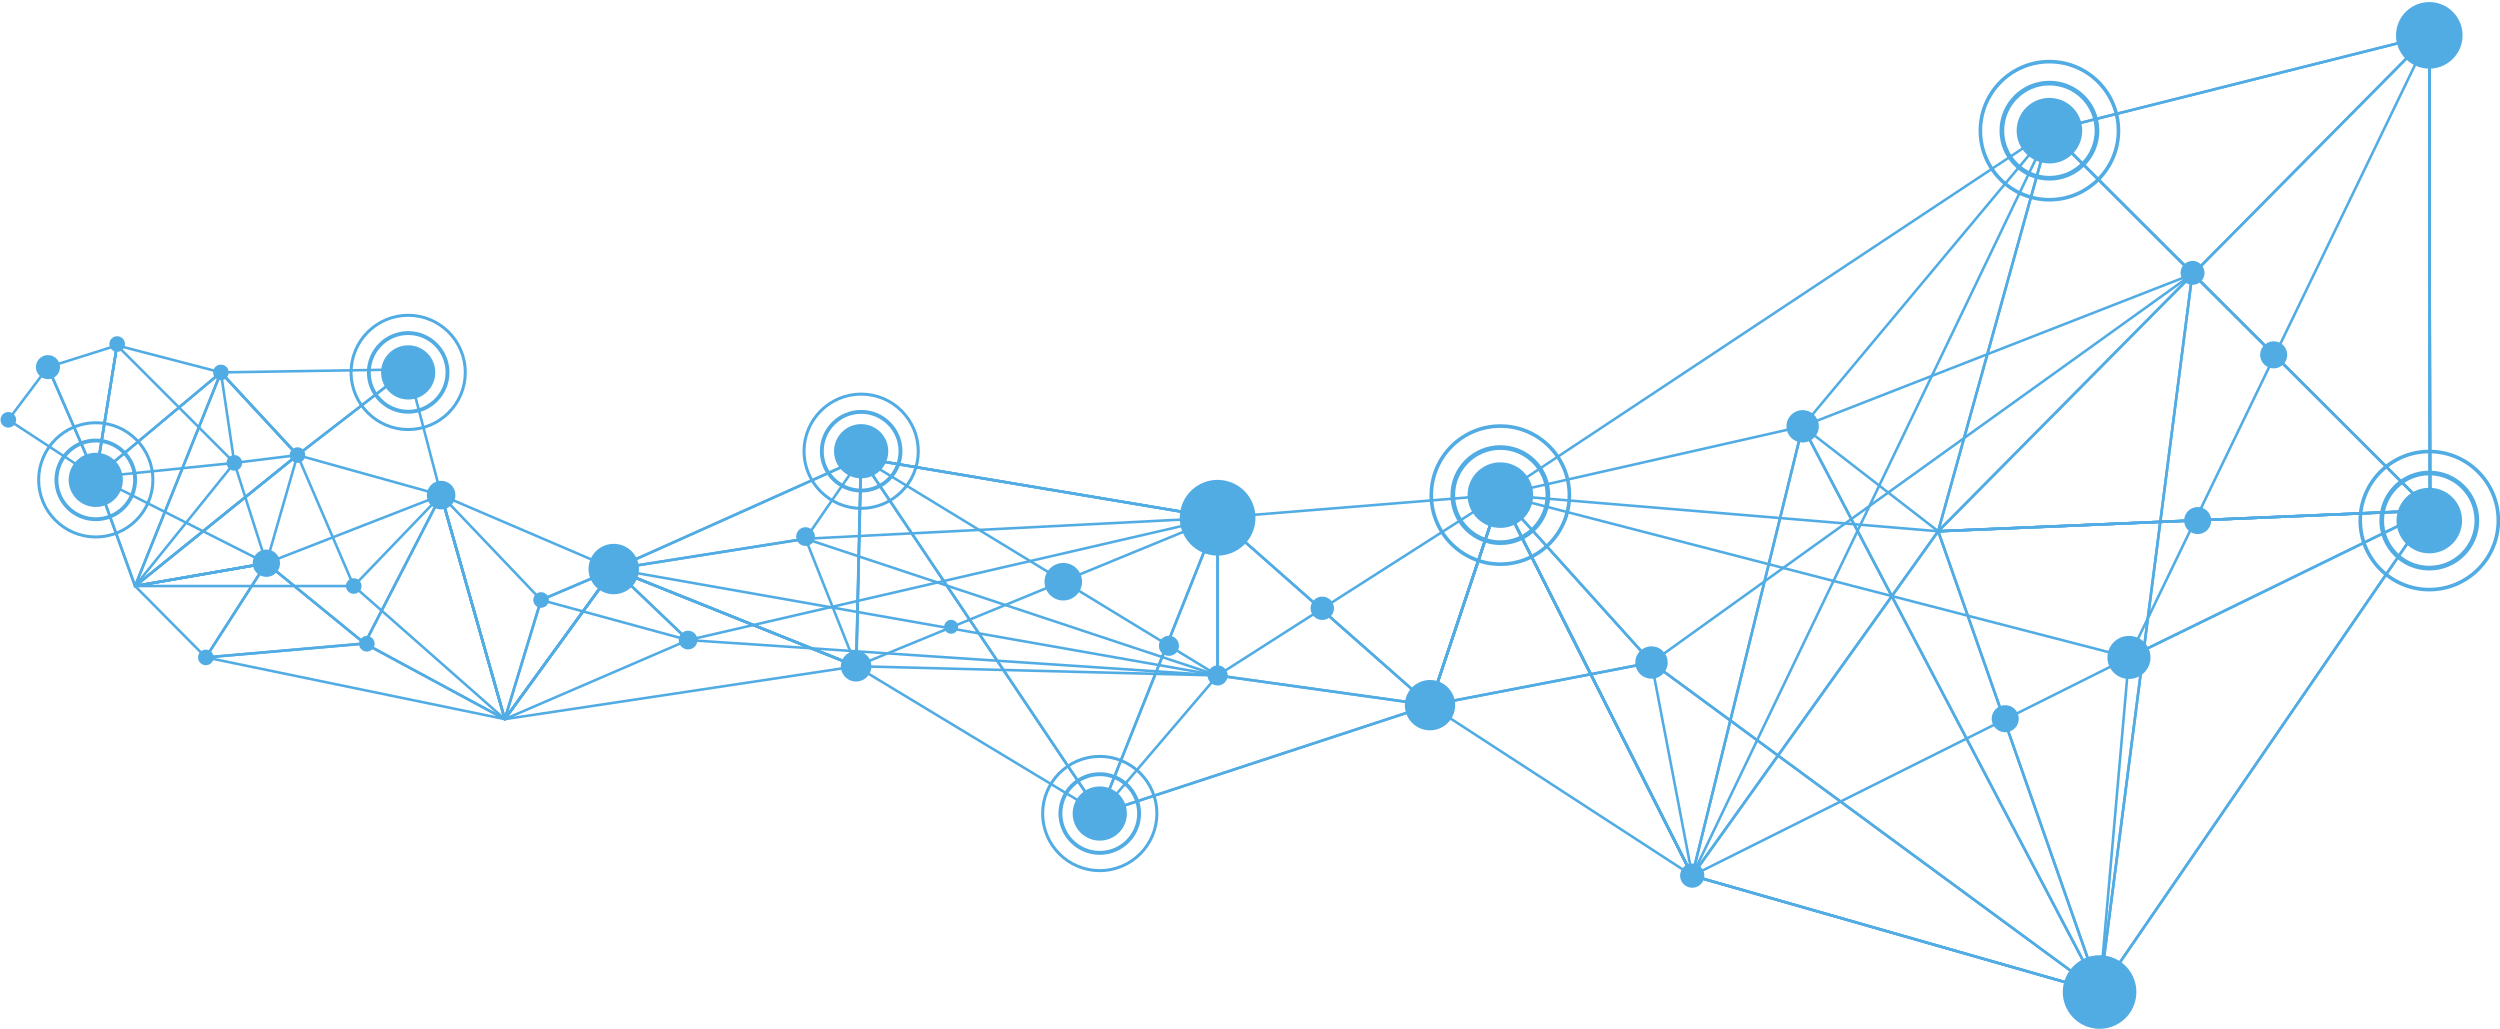 <?xml version="1.0" encoding="UTF-8"?><svg xmlns="http://www.w3.org/2000/svg" xmlns:xlink="http://www.w3.org/1999/xlink" height="398.7" preserveAspectRatio="xMidYMid meet" version="1.0" viewBox="-0.2 -0.8 968.8 398.7" width="968.8" zoomAndPan="magnify"><defs><clipPath id="a"><path d="M 799 369 L 828 369 L 828 397.891 L 799 397.891 Z M 799 369"/></clipPath><clipPath id="b"><path d="M 913 173 L 968.66 173 L 968.66 229 L 913 229 Z M 913 173"/></clipPath></defs><g><g id="change1_1"><path d="M 3.742 161.758 L 35.785 182.734 L 18.262 142.461 Z M 36.914 184.57 C 36.816 184.57 36.723 184.543 36.641 184.488 L 2.75 162.305 C 2.633 162.227 2.555 162.105 2.531 161.969 C 2.508 161.836 2.539 161.695 2.625 161.586 L 17.98 141.172 C 18.086 141.031 18.258 140.953 18.438 140.977 C 18.613 140.996 18.766 141.109 18.84 141.273 L 37.371 183.867 C 37.461 184.07 37.402 184.309 37.234 184.449 C 37.145 184.531 37.027 184.57 36.914 184.57" fill="#52ace4"/></g><g id="change1_2"><path d="M 19.059 141.781 L 36.691 182.305 L 44.52 133.766 Z M 36.914 184.57 C 36.715 184.57 36.535 184.453 36.453 184.27 L 17.922 141.672 C 17.863 141.543 17.867 141.395 17.926 141.266 C 17.984 141.137 18.094 141.039 18.23 140.996 L 44.988 132.57 C 45.156 132.516 45.336 132.555 45.469 132.668 C 45.598 132.781 45.66 132.953 45.633 133.125 L 37.406 184.148 C 37.371 184.367 37.195 184.535 36.977 184.566 L 36.914 184.57" fill="#52ace4"/></g><g id="change1_3"><path d="M 45.477 134.094 L 37.512 183.508 L 89.516 178.188 Z M 36.914 184.57 C 36.777 184.57 36.645 184.512 36.551 184.41 C 36.441 184.301 36.395 184.145 36.418 183.988 L 44.648 132.965 C 44.676 132.781 44.809 132.629 44.988 132.57 C 45.164 132.512 45.359 132.559 45.492 132.691 L 90.969 178.223 C 91.102 178.359 91.148 178.562 91.086 178.742 C 91.02 178.926 90.855 179.055 90.664 179.074 L 36.965 184.566 L 36.914 184.57" fill="#52ace4"/></g><g id="change1_4"><path d="M 45.547 133.668 L 37.621 182.824 L 84.336 143.754 Z M 36.914 184.57 L 36.664 184.504 C 36.484 184.402 36.387 184.195 36.418 183.988 L 44.648 132.965 C 44.668 132.828 44.75 132.703 44.867 132.629 C 44.984 132.551 45.129 132.523 45.266 132.562 L 85.527 143.031 C 85.711 143.078 85.852 143.223 85.891 143.406 C 85.934 143.59 85.867 143.777 85.723 143.898 L 37.234 184.453 C 37.141 184.531 37.027 184.57 36.914 184.57" fill="#52ace4"/></g><g id="change1_5"><path d="M 37.5 184.227 L 52.172 224.898 L 84.199 145.176 Z M 52.145 226.801 L 52.137 226.801 C 51.93 226.801 51.746 226.668 51.676 226.473 L 36.441 184.238 C 36.371 184.039 36.43 183.82 36.594 183.688 L 85.082 143.133 C 85.258 142.984 85.512 142.977 85.699 143.109 C 85.883 143.246 85.953 143.488 85.867 143.703 L 52.609 226.488 C 52.531 226.68 52.348 226.801 52.145 226.801" fill="#52ace4"/></g><g id="change1_6"><path d="M 37.809 185.082 L 52.473 225.738 L 101.441 217.223 Z M 52.145 226.801 C 51.938 226.801 51.746 226.672 51.676 226.473 L 36.441 184.238 C 36.371 184.047 36.43 183.828 36.582 183.695 C 36.734 183.559 36.957 183.531 37.137 183.621 L 103.242 217.008 C 103.434 217.105 103.543 217.316 103.512 217.527 C 103.477 217.742 103.312 217.91 103.102 217.949 L 52.23 226.797 L 52.145 226.801" fill="#52ace4"/></g><g id="change1_7"><path d="M 90.418 179.613 L 53.367 225.582 L 102.363 217.062 Z M 52.145 226.801 C 51.969 226.801 51.805 226.711 51.715 226.555 C 51.609 226.379 51.625 226.152 51.758 225.988 L 90.223 178.262 C 90.34 178.121 90.523 178.051 90.707 178.086 C 90.887 178.117 91.035 178.25 91.09 178.426 L 103.492 217.305 C 103.535 217.441 103.52 217.59 103.441 217.715 C 103.367 217.84 103.242 217.922 103.102 217.949 L 52.23 226.797 L 52.145 226.801" fill="#52ace4"/></g><g id="change1_8"><path d="M 85.574 144.434 L 53.324 224.711 L 114.344 175.5 Z M 52.145 226.801 C 52.039 226.801 51.938 226.77 51.848 226.703 C 51.664 226.57 51.598 226.328 51.68 226.117 L 84.941 143.328 C 85.004 143.172 85.145 143.055 85.312 143.023 C 85.48 142.996 85.652 143.051 85.77 143.176 L 115.441 175.215 C 115.535 175.316 115.582 175.453 115.574 175.59 C 115.562 175.727 115.496 175.855 115.387 175.941 L 52.461 226.691 C 52.367 226.766 52.258 226.801 52.145 226.801" fill="#52ace4"/></g><g id="change1_9"><path d="M 53.562 225.801 L 136.121 225.801 L 114.875 176.355 Z M 136.879 226.801 L 52.145 226.801 C 51.934 226.801 51.746 226.668 51.676 226.469 C 51.602 226.27 51.668 226.047 51.832 225.914 L 114.762 175.164 C 114.883 175.066 115.043 175.031 115.195 175.07 C 115.348 175.105 115.473 175.215 115.535 175.355 L 137.34 226.105 C 137.406 226.262 137.391 226.438 137.297 226.578 C 137.203 226.719 137.047 226.801 136.879 226.801" fill="#52ace4"/></g><g id="change1_10"><path d="M 86.531 143.996 L 115.129 174.879 L 156.48 142.875 Z M 115.074 176.055 C 114.941 176.055 114.805 176 114.707 175.895 L 85.035 143.855 C 84.902 143.711 84.867 143.5 84.945 143.32 C 85.02 143.137 85.199 143.02 85.395 143.016 L 157.969 141.852 C 158.184 141.863 158.375 141.984 158.445 142.188 C 158.52 142.391 158.453 142.617 158.281 142.746 L 115.379 175.949 C 115.289 176.02 115.184 176.055 115.074 176.055" fill="#52ace4"/></g><g id="change1_11"><path d="M 86.137 145.043 L 91.035 178.02 L 114.043 175.176 Z M 90.613 179.078 C 90.367 179.078 90.156 178.898 90.117 178.652 L 84.91 143.59 C 84.875 143.371 84.988 143.16 85.188 143.066 C 85.387 142.969 85.621 143.016 85.77 143.176 L 115.441 175.215 C 115.57 175.352 115.609 175.551 115.543 175.727 C 115.48 175.902 115.32 176.027 115.137 176.051 L 90.676 179.074 L 90.613 179.078" fill="#52ace4"/></g><g id="change1_12"><path d="M 116.168 175.34 L 170.039 190.352 L 157.684 143.211 Z M 170.742 191.566 L 170.609 191.551 L 114.941 176.035 C 114.758 175.984 114.621 175.836 114.586 175.648 C 114.547 175.465 114.617 175.273 114.77 175.156 L 157.668 141.957 C 157.801 141.852 157.977 141.824 158.137 141.879 C 158.297 141.934 158.414 142.062 158.461 142.227 L 171.227 190.941 C 171.273 191.113 171.223 191.301 171.094 191.426 C 171 191.52 170.875 191.566 170.742 191.566" fill="#52ace4"/></g><g id="change1_13"><path d="M 114.156 176.938 L 53.965 225.48 L 102.621 217.016 Z M 52.145 226.801 C 51.953 226.801 51.773 226.691 51.691 226.508 C 51.598 226.301 51.656 226.055 51.832 225.914 L 114.762 175.164 C 114.93 175.027 115.168 175.016 115.352 175.137 C 115.531 175.258 115.613 175.484 115.555 175.691 L 103.496 217.594 C 103.441 217.777 103.289 217.914 103.102 217.949 L 52.23 226.797 L 52.145 226.801" fill="#52ace4"/></g><g id="change1_14"><path d="M 53.176 226.633 L 79.488 253.172 L 101.98 218.145 Z M 79.57 254.465 C 79.438 254.465 79.312 254.41 79.215 254.316 L 51.789 226.656 C 51.66 226.523 51.613 226.328 51.668 226.152 C 51.727 225.973 51.875 225.844 52.059 225.809 L 102.93 216.965 C 103.125 216.93 103.32 217.012 103.434 217.18 C 103.543 217.344 103.543 217.559 103.438 217.727 L 79.992 254.234 C 79.91 254.363 79.773 254.445 79.625 254.461 L 79.57 254.465" fill="#52ace4"/></g><g id="change1_15"><path d="M 103.133 218.195 L 80.543 253.379 L 139.867 248.18 Z M 79.57 254.465 C 79.398 254.465 79.234 254.375 79.145 254.223 C 79.043 254.059 79.047 253.855 79.152 253.695 L 102.594 217.184 C 102.672 217.066 102.797 216.984 102.938 216.961 C 103.078 216.938 103.223 216.977 103.332 217.066 L 141.453 248.184 C 141.609 248.312 141.676 248.523 141.613 248.719 C 141.555 248.91 141.383 249.051 141.18 249.07 L 79.613 254.465 L 79.57 254.465" fill="#52ace4"/></g><g id="change1_16"><path d="M 103.996 217.609 L 140.973 247.793 L 169.695 192.012 Z M 141.137 249.07 C 141.023 249.07 140.91 249.031 140.82 248.957 L 102.699 217.844 C 102.562 217.73 102.492 217.555 102.52 217.379 C 102.551 217.203 102.668 217.055 102.836 216.988 L 170.562 190.602 C 170.758 190.527 170.977 190.578 171.117 190.734 C 171.254 190.887 171.285 191.113 171.188 191.297 L 141.582 248.801 C 141.512 248.934 141.387 249.031 141.238 249.059 L 141.137 249.07" fill="#52ace4"/></g><g id="change1_17"><path d="M 141.805 248.363 L 194.609 276.879 L 170.609 192.422 Z M 195.414 278.383 L 195.176 278.32 L 140.898 249.012 C 140.66 248.883 140.566 248.586 140.691 248.344 L 170.301 190.84 C 170.395 190.656 170.59 190.551 170.793 190.57 C 170.996 190.59 171.168 190.734 171.227 190.93 L 195.895 277.742 C 195.949 277.938 195.883 278.145 195.727 278.27 C 195.637 278.344 195.523 278.383 195.414 278.383" fill="#52ace4"/></g><g id="change1_18"><path d="M 137.602 226.273 L 194.469 276.383 L 170.5 192.043 Z M 195.414 278.383 C 195.297 278.383 195.176 278.34 195.082 278.258 L 136.551 226.676 C 136.445 226.59 136.387 226.461 136.379 226.324 C 136.375 226.188 136.426 226.055 136.52 225.957 L 170.383 190.723 C 170.508 190.594 170.691 190.539 170.863 190.582 C 171.039 190.625 171.176 190.758 171.227 190.93 L 195.895 277.742 C 195.953 277.957 195.867 278.184 195.68 278.305 C 195.598 278.355 195.508 278.383 195.414 278.383" fill="#52ace4"/></g><g id="change1_19"><path d="M 171.777 192.879 L 195.43 276.109 L 208.906 231.836 Z M 195.414 278.383 L 195.41 278.383 C 195.188 278.379 194.992 278.23 194.934 278.016 L 170.262 191.203 C 170.199 190.984 170.297 190.746 170.496 190.633 C 170.695 190.52 170.945 190.559 171.105 190.723 L 209.832 231.359 C 209.953 231.488 210 231.676 209.945 231.848 L 195.891 278.027 C 195.828 278.238 195.633 278.383 195.414 278.383" fill="#52ace4"/></g><g id="change1_20"><path d="M 83.016 254.164 L 192.18 276.703 L 141.031 249.082 Z M 195.414 278.383 L 195.312 278.371 L 79.469 254.453 C 79.227 254.402 79.059 254.184 79.074 253.938 C 79.086 253.688 79.281 253.488 79.527 253.469 L 141.094 248.074 C 141.191 248.062 141.289 248.086 141.375 248.133 L 195.652 277.441 C 195.871 277.559 195.969 277.82 195.883 278.051 C 195.812 278.254 195.621 278.383 195.414 278.383" fill="#52ace4"/></g><g id="change1_21"><path d="M 171.512 191.941 L 195.613 276.754 L 236.867 219.93 Z M 195.414 278.383 L 195.324 278.371 C 195.137 278.34 194.984 278.199 194.934 278.016 L 170.262 191.203 C 170.211 191.02 170.27 190.82 170.414 190.691 C 170.559 190.566 170.766 190.531 170.941 190.609 L 237.836 219.258 C 237.977 219.32 238.078 219.438 238.121 219.586 C 238.16 219.73 238.133 219.891 238.043 220.012 L 195.816 278.176 C 195.723 278.305 195.57 278.383 195.414 278.383" fill="#52ace4"/></g><g id="change1_22"><path d="M 237.707 220.477 L 196.891 276.699 L 265.551 247.086 Z M 195.414 278.383 C 195.266 278.383 195.121 278.316 195.023 278.191 C 194.883 278.016 194.879 277.77 195.008 277.586 L 237.234 219.426 C 237.32 219.309 237.449 219.234 237.594 219.219 C 237.738 219.207 237.879 219.258 237.984 219.355 L 266.785 246.887 C 266.906 247 266.961 247.172 266.934 247.336 C 266.902 247.5 266.793 247.641 266.637 247.703 L 195.613 278.34 L 195.414 278.383" fill="#52ace4"/></g><g id="change1_23"><path d="M 210.988 231.598 L 264.668 246.246 L 237.531 220.309 Z M 266.441 247.746 L 266.309 247.73 L 209.336 232.184 C 209.133 232.129 208.984 231.949 208.969 231.738 C 208.957 231.523 209.078 231.324 209.273 231.242 L 237.441 219.258 C 237.625 219.18 237.84 219.219 237.984 219.355 L 266.785 246.887 C 266.949 247.043 266.988 247.293 266.875 247.492 C 266.785 247.652 266.617 247.746 266.441 247.746" fill="#52ace4"/></g><g id="change1_24"><path d="M 209.879 232.07 L 196.762 275.176 L 236.176 220.887 Z M 195.414 278.383 L 195.191 278.328 C 194.973 278.219 194.863 277.969 194.938 277.734 L 208.988 231.559 C 209.031 231.414 209.137 231.301 209.273 231.242 L 237.441 219.258 C 237.648 219.172 237.891 219.23 238.031 219.406 C 238.172 219.582 238.176 219.828 238.043 220.012 L 195.816 278.176 C 195.723 278.309 195.57 278.383 195.414 278.383" fill="#52ace4"/></g><g id="change1_25"><path d="M 237.812 220.328 L 196.52 277.211 L 329.676 257.168 Z M 195.414 278.383 C 195.242 278.383 195.078 278.289 194.988 278.141 C 194.883 277.969 194.891 277.75 195.008 277.586 L 237.234 219.426 C 237.367 219.238 237.613 219.168 237.824 219.254 L 331.758 256.926 C 331.965 257.008 332.094 257.223 332.066 257.445 C 332.039 257.672 331.867 257.848 331.645 257.883 L 195.488 278.375 L 195.414 278.383" fill="#52ace4"/></g><g id="change1_26"><path d="M 331.672 256.891 L 464.965 260.277 L 242.293 221.047 Z M 471.652 261.449 L 471.637 261.449 L 331.559 257.887 L 331.387 257.852 L 237.453 220.184 C 237.215 220.086 237.09 219.828 237.156 219.582 C 237.227 219.336 237.473 219.18 237.727 219.227 L 471.738 260.457 C 471.996 260.504 472.176 260.738 472.148 261 C 472.121 261.254 471.906 261.449 471.652 261.449" fill="#52ace4"/></g><g id="change1_27"><path d="M 238.918 219.691 L 331.086 256.656 L 332.867 177.637 Z M 331.57 257.887 L 331.387 257.852 L 237.453 220.184 C 237.266 220.109 237.145 219.93 237.141 219.727 C 237.137 219.527 237.25 219.344 237.434 219.262 L 333.18 176.398 C 333.336 176.328 333.52 176.344 333.66 176.438 C 333.805 176.535 333.891 176.695 333.887 176.867 L 332.07 257.398 C 332.066 257.562 331.984 257.715 331.848 257.805 C 331.762 257.859 331.668 257.887 331.57 257.887" fill="#52ace4"/></g><g id="change1_28"><path d="M 331.965 178.039 L 241.277 218.637 L 311.68 207.512 Z M 237.637 220.219 C 237.422 220.219 237.223 220.074 237.16 219.859 C 237.09 219.621 237.207 219.363 237.434 219.262 L 333.18 176.398 C 333.387 176.309 333.625 176.363 333.77 176.535 C 333.914 176.707 333.926 176.953 333.797 177.141 L 312.383 208.254 C 312.305 208.367 312.184 208.441 312.047 208.465 L 237.719 220.211 L 237.637 220.219" fill="#52ace4"/></g><g id="change1_29"><path d="M 239.508 219.93 L 330.676 256.492 L 311.652 208.527 Z M 331.57 257.887 L 331.387 257.852 L 237.453 220.184 C 237.242 220.098 237.117 219.887 237.141 219.66 C 237.168 219.438 237.34 219.262 237.562 219.227 L 311.891 207.477 C 312.121 207.438 312.348 207.57 312.434 207.785 L 332.035 257.203 C 332.109 257.391 332.066 257.602 331.926 257.742 C 331.828 257.84 331.699 257.887 331.57 257.887" fill="#52ace4"/></g><g id="change1_30"><path d="M 332.168 257.18 L 424.309 312.863 L 333.98 178.27 Z M 425.98 314.957 L 425.723 314.887 L 331.402 257.887 C 331.25 257.793 331.16 257.625 331.164 257.445 L 333.02 176.668 C 333.023 176.449 333.168 176.262 333.379 176.199 C 333.586 176.137 333.812 176.219 333.934 176.402 L 426.395 314.18 C 426.523 314.371 426.504 314.633 426.34 314.801 C 426.242 314.902 426.113 314.957 425.98 314.957" fill="#52ace4"/></g><g id="change1_31"><path d="M 334.578 177.363 L 425.867 313.391 L 470.957 200.227 Z M 425.98 314.957 C 425.812 314.957 425.656 314.875 425.562 314.734 L 333.102 176.957 C 332.992 176.793 332.988 176.574 333.098 176.406 C 333.207 176.238 333.402 176.156 333.602 176.188 L 471.734 199.344 C 471.883 199.367 472.012 199.461 472.086 199.59 C 472.16 199.723 472.172 199.883 472.113 200.02 L 426.445 314.641 C 426.375 314.816 426.219 314.934 426.031 314.953 L 425.98 314.957" fill="#52ace4"/></g><g id="change1_32"><path d="M 334.004 177.27 L 332.09 256.637 L 469.84 200.039 Z M 331.57 257.887 C 331.473 257.887 331.371 257.859 331.285 257.801 C 331.148 257.703 331.066 257.547 331.07 257.375 L 333.02 176.668 C 333.02 176.523 333.09 176.387 333.199 176.293 C 333.312 176.199 333.457 176.16 333.602 176.188 L 471.734 199.344 C 471.953 199.379 472.121 199.559 472.148 199.781 C 472.172 200.004 472.047 200.215 471.84 200.301 L 331.762 257.852 L 331.57 257.887" fill="#52ace4"/></g><g id="change1_33"><path d="M 335.988 177.602 L 471.152 260.059 L 471.152 200.262 Z M 471.652 261.449 C 471.559 261.449 471.469 261.426 471.391 261.375 L 333.258 177.105 C 333.055 176.98 332.965 176.73 333.051 176.504 C 333.133 176.281 333.363 176.148 333.602 176.188 L 471.734 199.344 C 471.973 199.383 472.152 199.594 472.152 199.836 L 472.152 260.949 C 472.152 261.129 472.055 261.297 471.895 261.387 L 471.652 261.449" fill="#52ace4"/></g><g id="change1_34"><path d="M 269.848 246.973 L 471.152 260.414 L 471.152 200.465 Z M 471.652 261.449 L 471.617 261.449 L 266.406 247.746 C 266.16 247.73 265.961 247.531 265.941 247.285 C 265.922 247.039 266.086 246.816 266.328 246.758 L 471.539 199.348 C 471.688 199.316 471.844 199.352 471.961 199.445 C 472.082 199.539 472.152 199.684 472.152 199.836 L 472.152 260.949 C 472.152 261.086 472.094 261.219 471.992 261.312 C 471.898 261.402 471.777 261.449 471.652 261.449" fill="#52ace4"/></g><g id="change1_35"><path d="M 314.652 208.336 L 471.152 260.258 L 471.152 200.363 Z M 471.652 261.449 L 471.492 261.426 L 311.812 208.445 C 311.582 208.367 311.441 208.141 311.473 207.902 C 311.508 207.664 311.703 207.484 311.945 207.473 L 471.625 199.336 C 471.762 199.328 471.895 199.379 471.996 199.473 C 472.094 199.566 472.152 199.699 472.152 199.836 L 472.152 260.949 C 472.152 261.109 472.074 261.262 471.941 261.355 C 471.855 261.418 471.754 261.449 471.652 261.449" fill="#52ace4"/></g><g id="change1_36"><path d="M 471.852 200.68 L 426.84 313.648 L 552.965 272.262 Z M 425.98 314.957 C 425.844 314.957 425.711 314.902 425.613 314.801 C 425.48 314.656 425.441 314.453 425.516 314.273 L 471.188 199.652 C 471.246 199.5 471.375 199.387 471.535 199.352 C 471.691 199.309 471.859 199.352 471.98 199.461 L 554.277 272.09 C 554.414 272.211 554.473 272.391 554.438 272.566 C 554.402 272.742 554.273 272.887 554.105 272.941 L 426.137 314.934 L 425.98 314.957" fill="#52ace4"/></g><g id="change1_37"><path d="M 471.852 261.48 L 427.516 313.426 L 551.746 272.664 Z M 425.98 314.957 C 425.816 314.957 425.66 314.879 425.562 314.734 C 425.438 314.551 425.453 314.305 425.598 314.133 L 471.27 260.625 C 471.383 260.496 471.551 260.43 471.719 260.453 L 554.02 271.973 C 554.246 272.004 554.426 272.191 554.445 272.422 C 554.469 272.652 554.324 272.867 554.105 272.941 L 426.137 314.934 L 425.98 314.957" fill="#52ace4"/></g><g id="change1_38"><path d="M 472.863 200.238 L 553.715 271.594 L 580.496 191.496 Z M 553.949 272.965 C 553.828 272.965 553.711 272.922 553.617 272.84 L 471.32 200.211 C 471.168 200.078 471.113 199.867 471.176 199.68 C 471.238 199.488 471.41 199.355 471.609 199.34 L 581.172 190.441 C 581.34 190.426 581.504 190.496 581.605 190.629 C 581.711 190.762 581.738 190.938 581.688 191.098 L 554.422 272.625 C 554.367 272.781 554.238 272.906 554.078 272.949 L 553.949 272.965" fill="#52ace4"/></g><g id="change1_39"><path d="M 581.414 191.91 L 554.695 271.812 L 638.82 255.613 Z M 553.949 272.965 C 553.805 272.965 553.668 272.906 553.57 272.797 C 553.453 272.66 553.418 272.477 553.473 272.309 L 580.738 190.781 C 580.793 190.613 580.938 190.484 581.109 190.449 C 581.285 190.414 581.465 190.473 581.582 190.605 L 640.156 255.605 C 640.277 255.738 640.316 255.926 640.262 256.098 C 640.203 256.27 640.059 256.395 639.879 256.43 L 554.043 272.957 L 553.949 272.965" fill="#52ace4"/></g><g id="change1_40"><path d="M 581.414 191.91 L 554.695 271.812 L 638.82 255.613 Z M 553.949 272.965 C 553.805 272.965 553.668 272.906 553.57 272.797 C 553.453 272.66 553.418 272.477 553.473 272.309 L 580.738 190.781 C 580.793 190.613 580.938 190.484 581.109 190.449 C 581.285 190.414 581.465 190.473 581.582 190.605 L 640.156 255.605 C 640.277 255.738 640.316 255.926 640.262 256.098 C 640.203 256.27 640.059 256.395 639.879 256.43 L 554.043 272.957 L 553.949 272.965" fill="#52ace4"/></g><g id="change1_41"><path d="M 473.062 260.641 L 553.605 271.914 L 580.289 192.121 Z M 553.949 272.965 L 553.879 272.961 L 471.582 261.445 C 471.375 261.414 471.207 261.262 471.16 261.055 C 471.117 260.852 471.203 260.641 471.383 260.527 L 580.941 190.516 C 581.121 190.402 581.352 190.414 581.52 190.547 C 581.688 190.676 581.754 190.895 581.688 191.098 L 554.422 272.625 C 554.355 272.832 554.16 272.965 553.949 272.965" fill="#52ace4"/></g><g id="change1_42"><path d="M 554.547 272.258 L 654.289 337.098 L 581.305 192.234 Z M 655.57 339.023 C 655.477 339.023 655.379 338.996 655.297 338.945 L 553.676 272.887 C 553.484 272.762 553.402 272.523 553.473 272.309 L 580.738 190.781 C 580.801 190.59 580.977 190.453 581.176 190.441 C 581.371 190.422 581.566 190.531 581.66 190.715 L 656.016 338.301 C 656.117 338.504 656.07 338.746 655.902 338.898 C 655.809 338.98 655.688 339.023 655.57 339.023" fill="#52ace4"/></g><g id="change1_43"><path d="M 582.059 191.512 L 655.645 337.562 L 749.969 205.492 Z M 655.57 339.023 L 655.531 339.023 C 655.355 339.012 655.203 338.906 655.121 338.75 L 580.766 191.164 C 580.684 191.004 580.695 190.809 580.797 190.66 C 580.898 190.512 581.07 190.422 581.254 190.441 L 750.93 204.57 C 751.109 204.586 751.266 204.695 751.34 204.855 C 751.418 205.02 751.398 205.211 751.293 205.359 L 655.977 338.816 C 655.883 338.949 655.73 339.023 655.57 339.023" fill="#52ace4"/></g><g id="change1_44"><path d="M 582.156 191.699 L 655.793 337.855 L 823.398 254.113 Z M 655.57 339.023 C 655.387 339.023 655.211 338.926 655.121 338.75 L 580.766 191.164 C 580.676 190.988 580.699 190.777 580.824 190.625 C 580.945 190.473 581.148 190.406 581.336 190.453 L 824.941 253.48 C 825.145 253.531 825.293 253.703 825.316 253.91 C 825.336 254.117 825.227 254.32 825.039 254.41 L 655.793 338.973 L 655.57 339.023" fill="#52ace4"/></g><g id="change1_45"><path d="M 581.859 191.109 L 655.559 337.391 L 792.758 51.262 Z M 655.57 339.023 C 655.383 339.023 655.207 338.918 655.121 338.75 L 580.766 191.164 C 580.652 190.938 580.727 190.66 580.938 190.523 L 793.719 49.426 C 793.902 49.301 794.152 49.316 794.32 49.465 C 794.492 49.613 794.539 49.855 794.445 50.059 L 656.02 338.742 C 655.938 338.914 655.766 339.023 655.574 339.023 L 655.57 339.023" fill="#52ace4"/></g><g id="change1_46"><path d="M 581.945 191.285 L 655.406 337.094 L 697.68 165.066 Z M 655.57 339.023 C 655.383 339.023 655.207 338.922 655.121 338.75 L 580.766 191.164 C 580.695 191.027 580.695 190.863 580.762 190.727 C 580.824 190.586 580.953 190.484 581.102 190.449 L 698.246 163.91 C 698.418 163.871 698.594 163.926 698.715 164.051 C 698.836 164.172 698.887 164.352 698.844 164.52 L 656.055 338.645 C 656.004 338.848 655.836 338.996 655.625 339.023 L 655.57 339.023" fill="#52ace4"/></g><g id="change1_47"><path d="M 656.387 338.238 L 812.641 382.883 L 750.734 206.141 Z M 813.43 384.129 L 813.293 384.109 L 655.434 339.008 C 655.277 338.961 655.152 338.844 655.098 338.691 C 655.043 338.535 655.066 338.367 655.16 338.234 L 750.48 204.777 C 750.59 204.625 750.773 204.547 750.957 204.57 C 751.145 204.598 751.297 204.727 751.359 204.902 L 813.902 383.461 C 813.965 383.637 813.922 383.836 813.793 383.969 C 813.699 384.07 813.566 384.129 813.43 384.129" fill="#52ace4"/></g><g id="change1_48"><path d="M 656.004 338.129 L 810.895 382.383 L 640.516 257.098 Z M 813.43 384.129 L 813.293 384.109 L 655.434 339.008 C 655.25 338.953 655.113 338.805 655.078 338.617 L 639.293 256.031 C 639.258 255.832 639.344 255.625 639.52 255.516 C 639.691 255.406 639.914 255.414 640.082 255.535 L 813.727 383.223 C 813.922 383.367 813.984 383.629 813.879 383.848 C 813.793 384.023 813.617 384.129 813.43 384.129" fill="#52ace4"/></g><g id="change1_49"><path d="M 656.172 338.176 L 812.445 382.824 L 698.531 165.801 Z M 813.43 384.129 L 813.293 384.109 L 655.434 339.008 C 655.172 338.934 655.02 338.668 655.086 338.406 L 697.871 164.281 C 697.922 164.078 698.094 163.926 698.297 163.902 C 698.504 163.871 698.703 163.98 698.801 164.164 L 813.871 383.395 C 813.965 383.57 813.945 383.785 813.816 383.941 C 813.723 384.062 813.578 384.129 813.43 384.129" fill="#52ace4"/></g><g id="change1_50"><path d="M 699.062 164.66 L 813.137 381.992 L 848.746 106.238 Z M 813.43 384.129 C 813.246 384.129 813.074 384.027 812.988 383.859 L 697.914 164.633 C 697.852 164.504 697.84 164.355 697.891 164.223 C 697.941 164.09 698.043 163.984 698.176 163.934 L 849.172 105 C 849.336 104.938 849.52 104.965 849.66 105.074 C 849.801 105.184 849.871 105.355 849.848 105.531 L 813.926 383.691 C 813.898 383.906 813.734 384.082 813.52 384.117 L 813.43 384.129" fill="#52ace4"/></g><g id="change1_51"><path d="M 640.637 255.945 L 813.043 382.723 L 848.707 106.547 Z M 813.43 384.129 C 813.324 384.129 813.223 384.094 813.133 384.031 L 639.488 256.344 C 639.359 256.246 639.285 256.098 639.285 255.938 C 639.285 255.777 639.363 255.625 639.492 255.531 L 849.059 105.062 C 849.223 104.945 849.438 104.934 849.609 105.039 C 849.777 105.141 849.871 105.336 849.848 105.531 L 813.926 383.691 C 813.902 383.867 813.789 384.016 813.629 384.086 L 813.43 384.129" fill="#52ace4"/></g><g id="change1_52"><path d="M 751.582 205.539 L 813.574 382.531 L 940.512 197.543 Z M 813.43 384.129 L 813.363 384.121 C 813.176 384.098 813.02 383.969 812.957 383.793 L 750.414 205.234 C 750.363 205.082 750.387 204.918 750.473 204.785 C 750.562 204.656 750.707 204.574 750.867 204.566 L 941.469 196.5 C 941.668 196.488 941.836 196.594 941.926 196.758 C 942.02 196.922 942.008 197.129 941.902 197.281 L 813.844 383.91 C 813.75 384.047 813.594 384.129 813.43 384.129" fill="#52ace4"/></g><g id="change1_53"><path d="M 825.289 254.289 L 814.094 381.773 L 940.004 198.281 Z M 813.43 384.129 L 813.262 384.098 C 813.047 384.02 812.91 383.809 812.934 383.582 L 824.32 253.922 C 824.336 253.746 824.441 253.594 824.598 253.516 L 941.27 196.551 C 941.473 196.449 941.719 196.504 941.867 196.672 C 942.016 196.844 942.027 197.094 941.902 197.281 L 813.844 383.91 C 813.746 384.051 813.59 384.129 813.43 384.129" fill="#52ace4"/></g><g id="change1_54"><path d="M 794.246 50.801 L 751.555 204.539 L 940.328 196.551 Z M 750.887 205.566 C 750.734 205.566 750.59 205.496 750.496 205.379 C 750.395 205.254 750.363 205.09 750.406 204.934 L 793.512 49.707 C 793.559 49.535 793.695 49.402 793.863 49.359 C 794.035 49.312 794.223 49.363 794.348 49.488 L 941.844 196.645 C 941.98 196.785 942.027 196.996 941.953 197.18 C 941.883 197.367 941.707 197.492 941.512 197.5 L 750.91 205.566 L 750.887 205.566" fill="#52ace4"/></g><g id="change1_55"><path d="M 699.074 164.32 L 750.605 204.215 L 792.891 51.941 Z M 750.887 205.566 C 750.777 205.566 750.672 205.531 750.582 205.465 L 698.055 164.793 C 697.945 164.711 697.875 164.59 697.863 164.453 C 697.848 164.316 697.887 164.184 697.977 164.078 L 793.609 49.52 C 793.762 49.34 794.016 49.289 794.227 49.398 C 794.434 49.508 794.539 49.746 794.477 49.977 L 751.367 205.199 C 751.324 205.363 751.203 205.488 751.047 205.543 L 750.887 205.566" fill="#52ace4"/></g><g id="change1_56"><path d="M 794.973 50.109 L 940.988 195.793 L 940.699 13.543 Z M 941.488 197.5 C 941.359 197.5 941.23 197.449 941.137 197.355 L 793.641 50.195 C 793.512 50.066 793.465 49.883 793.512 49.711 C 793.559 49.535 793.695 49.402 793.871 49.355 L 941.074 12.418 C 941.227 12.383 941.383 12.414 941.504 12.508 C 941.629 12.602 941.699 12.746 941.699 12.902 L 941.988 197 C 941.988 197.199 941.867 197.383 941.68 197.461 L 941.488 197.5" fill="#52ace4"/></g><g id="change1_57"><path d="M 794.973 50.109 L 940.988 195.793 L 940.699 13.543 Z M 941.488 197.5 C 941.359 197.5 941.23 197.449 941.137 197.355 L 793.641 50.195 C 793.512 50.066 793.465 49.883 793.512 49.711 C 793.559 49.535 793.695 49.402 793.871 49.355 L 941.074 12.418 C 941.227 12.383 941.383 12.414 941.504 12.508 C 941.629 12.602 941.699 12.746 941.699 12.902 L 941.988 197 C 941.988 197.199 941.867 197.383 941.68 197.461 L 941.488 197.5" fill="#52ace4"/></g><g id="change1_58"><path d="M 940.699 15.082 L 825.895 252.883 L 940.988 196.688 Z M 824.816 254.465 C 824.688 254.465 824.562 254.414 824.465 254.32 C 824.312 254.168 824.273 253.938 824.367 253.746 L 940.746 12.688 C 940.848 12.477 941.082 12.359 941.309 12.414 C 941.535 12.469 941.699 12.668 941.699 12.902 L 941.988 197 C 941.988 197.191 941.879 197.363 941.707 197.449 L 825.035 254.414 L 824.816 254.465" fill="#52ace4"/></g><g id="change1_59"><path d="M 940.699 14.117 L 752.141 204.516 L 940.988 196.52 Z M 750.887 205.566 C 750.691 205.566 750.512 205.449 750.43 205.27 C 750.348 205.082 750.387 204.863 750.531 204.715 L 940.844 12.551 C 940.984 12.406 941.199 12.363 941.387 12.441 C 941.574 12.516 941.699 12.699 941.699 12.902 L 941.988 197 C 941.988 197.266 941.777 197.488 941.512 197.5 L 750.91 205.566 L 750.887 205.566" fill="#52ace4"/></g><g id="change1_60"><path d="M 940.699 14.117 L 752.141 204.516 L 940.988 196.52 Z M 750.887 205.566 C 750.691 205.566 750.512 205.449 750.43 205.27 C 750.348 205.082 750.387 204.863 750.531 204.715 L 940.844 12.551 C 940.984 12.406 941.199 12.363 941.387 12.441 C 941.574 12.516 941.699 12.699 941.699 12.902 L 941.988 197 C 941.988 197.266 941.777 197.488 941.512 197.5 L 750.91 205.566 L 750.887 205.566" fill="#52ace4"/></g><g id="change1_61"><path d="M 176.254 191.738 C 175.883 194.781 173.113 196.949 170.07 196.578 C 167.031 196.207 164.863 193.438 165.234 190.395 C 165.605 187.355 168.375 185.188 171.414 185.559 C 174.461 185.93 176.625 188.699 176.254 191.738" fill="#52ace4"/></g><g id="change1_62"><path d="M 212.469 232.066 C 212.266 233.727 210.762 234.906 209.102 234.703 C 207.445 234.5 206.266 232.992 206.469 231.336 C 206.672 229.68 208.18 228.5 209.836 228.703 C 211.492 228.902 212.672 230.41 212.469 232.066" fill="#52ace4"/></g><g id="change1_63"><path d="M 247.34 220.902 C 246.684 226.258 241.812 230.07 236.453 229.418 C 231.098 228.766 227.285 223.891 227.938 218.535 C 228.594 213.18 233.465 209.363 238.82 210.02 C 244.18 210.672 247.992 215.547 247.34 220.902" fill="#52ace4"/></g><g id="change1_64"><path d="M 315.578 207.574 C 315.336 209.566 313.523 210.984 311.527 210.742 C 309.535 210.5 308.117 208.688 308.359 206.695 C 308.605 204.703 310.418 203.285 312.41 203.527 C 314.402 203.77 315.82 205.582 315.578 207.574" fill="#52ace4"/></g><g id="change1_65"><path d="M 270.047 247.688 C 269.805 249.68 267.992 251.098 266 250.855 C 264.008 250.609 262.59 248.801 262.832 246.805 C 263.074 244.812 264.887 243.395 266.879 243.637 C 268.871 243.883 270.289 245.695 270.047 247.688" fill="#52ace4"/></g><g id="change1_66"><path d="M 486.219 201.613 C 485.238 209.66 477.918 215.387 469.871 214.406 C 461.828 213.422 456.102 206.105 457.082 198.059 C 458.062 190.012 465.383 184.285 473.43 185.266 C 481.473 186.25 487.199 193.566 486.219 201.613" fill="#52ace4"/></g><g id="change1_67"><path d="M 563.633 273.648 C 562.98 278.996 558.113 282.801 552.766 282.148 C 547.418 281.496 543.613 276.633 544.266 271.285 C 544.918 265.938 549.781 262.129 555.129 262.781 C 560.477 263.434 564.285 268.301 563.633 273.648" fill="#52ace4"/></g><g id="change1_68"><path d="M 475.52 261.422 C 475.258 263.559 473.316 265.078 471.18 264.816 C 469.043 264.559 467.52 262.613 467.781 260.477 C 468.043 258.34 469.984 256.82 472.121 257.078 C 474.258 257.34 475.781 259.285 475.52 261.422" fill="#52ace4"/></g><g id="change1_69"><path d="M 456.648 249.938 C 456.387 252.074 454.441 253.594 452.305 253.336 C 450.168 253.074 448.648 251.133 448.91 248.992 C 449.172 246.855 451.113 245.336 453.25 245.598 C 455.387 245.859 456.906 247.801 456.648 249.938" fill="#52ace4"/></g><g id="change1_70"><path d="M 516.715 235.469 C 516.41 237.957 514.148 239.727 511.66 239.422 C 509.176 239.117 507.402 236.855 507.707 234.371 C 508.012 231.883 510.273 230.113 512.758 230.418 C 515.246 230.719 517.016 232.98 516.715 235.469" fill="#52ace4"/></g><g id="change1_71"><path d="M 419.066 225.512 C 418.578 229.5 414.949 232.34 410.961 231.852 C 406.973 231.367 404.133 227.738 404.621 223.746 C 405.105 219.758 408.734 216.922 412.727 217.406 C 416.715 217.895 419.555 221.52 419.066 225.512" fill="#52ace4"/></g><g id="change1_72"><path d="M 371.062 242.422 C 370.879 243.902 369.531 244.957 368.051 244.777 C 366.57 244.594 365.516 243.246 365.695 241.766 C 365.879 240.285 367.227 239.23 368.707 239.41 C 370.188 239.594 371.242 240.941 371.062 242.422" fill="#52ace4"/></g><g id="change1_73"><path d="M 833.102 254.977 C 832.547 259.551 828.383 262.809 823.809 262.25 C 819.23 261.691 815.973 257.531 816.531 252.953 C 817.09 248.379 821.254 245.121 825.828 245.68 C 830.402 246.238 833.66 250.398 833.102 254.977" fill="#52ace4"/></g><g id="change1_74"><path d="M 782.078 278.352 C 781.73 281.227 779.113 283.277 776.234 282.926 C 773.355 282.574 771.309 279.957 771.66 277.078 C 772.012 274.203 774.629 272.152 777.508 272.504 C 780.383 272.855 782.43 275.473 782.078 278.352" fill="#52ace4"/></g><g id="change1_75"><path d="M 856.648 201.562 C 856.297 204.441 853.68 206.488 850.801 206.137 C 847.926 205.785 845.875 203.172 846.227 200.293 C 846.578 197.414 849.195 195.367 852.074 195.719 C 854.949 196.07 857 198.688 856.648 201.562" fill="#52ace4"/></g><g id="change1_76"><path d="M 886.109 137.348 C 885.758 140.223 883.141 142.273 880.262 141.922 C 877.387 141.57 875.336 138.953 875.688 136.074 C 876.039 133.199 878.656 131.148 881.531 131.5 C 884.41 131.852 886.461 134.469 886.109 137.348" fill="#52ace4"/></g><g id="change1_77"><path d="M 854.062 105.516 C 853.754 108.062 851.438 109.875 848.887 109.562 C 846.34 109.254 844.527 106.938 844.84 104.391 C 845.148 101.84 847.465 100.027 850.016 100.34 C 852.562 100.648 854.375 102.969 854.062 105.516" fill="#52ace4"/></g><g id="change1_78"><path d="M 704.586 165.156 C 704.168 168.598 701.039 171.047 697.598 170.625 C 694.16 170.207 691.711 167.078 692.133 163.641 C 692.551 160.199 695.68 157.754 699.117 158.172 C 702.559 158.59 705.008 161.719 704.586 165.156" fill="#52ace4"/></g><g id="change1_79"><path d="M 646.012 256.699 C 645.594 260.137 642.465 262.586 639.027 262.164 C 635.586 261.746 633.141 258.617 633.559 255.18 C 633.977 251.738 637.105 249.293 640.547 249.711 C 643.984 250.133 646.434 253.258 646.012 256.699" fill="#52ace4"/></g><g clip-path="url(#a)" id="change1_114"><path d="M 827.328 386.816 C 825.566 394.492 817.918 399.285 810.242 397.527 C 802.566 395.766 797.77 388.113 799.531 380.438 C 801.293 372.762 808.941 367.969 816.617 369.73 C 824.297 371.488 829.09 379.141 827.328 386.816" fill="#52ace4"/></g><g id="change1_80"><path d="M 660.238 339.094 C 659.922 341.672 657.578 343.508 655 343.191 C 652.422 342.879 650.586 340.535 650.902 337.957 C 651.215 335.379 653.562 333.543 656.141 333.855 C 658.719 334.172 660.551 336.516 660.238 339.094" fill="#52ace4"/></g><g id="change1_81"><path d="M 954 14.465 C 953.137 21.535 946.707 26.57 939.637 25.707 C 932.566 24.844 927.531 18.41 928.395 11.344 C 929.258 4.27 935.688 -0.762 942.762 0.102 C 949.832 0.965 954.863 7.395 954 14.465" fill="#52ace4"/></g><g id="change1_82"><path d="M 337.453 258.105 C 337.059 261.355 334.102 263.672 330.852 263.273 C 327.602 262.879 325.289 259.922 325.688 256.672 C 326.082 253.422 329.039 251.109 332.289 251.504 C 335.539 251.898 337.852 254.855 337.453 258.105" fill="#52ace4"/></g><g id="change1_83"><path d="M 144.961 249.039 C 144.758 250.695 143.25 251.875 141.594 251.672 C 139.938 251.469 138.758 249.965 138.961 248.305 C 139.16 246.648 140.668 245.469 142.324 245.672 C 143.984 245.871 145.164 247.379 144.961 249.039" fill="#52ace4"/></g><g id="change1_84"><path d="M 139.883 226.668 C 139.68 228.324 138.172 229.504 136.516 229.305 C 134.855 229.102 133.676 227.594 133.879 225.938 C 134.082 224.277 135.59 223.098 137.246 223.301 C 138.902 223.504 140.082 225.012 139.883 226.668" fill="#52ace4"/></g><g id="change1_85"><path d="M 88.402 143.883 C 88.203 145.539 86.695 146.719 85.035 146.516 C 83.379 146.312 82.199 144.809 82.402 143.148 C 82.605 141.492 84.113 140.312 85.77 140.516 C 87.426 140.719 88.605 142.223 88.402 143.883" fill="#52ace4"/></g><g id="change1_86"><path d="M 93.613 178.941 C 93.41 180.602 91.906 181.781 90.246 181.578 C 88.59 181.375 87.41 179.867 87.613 178.211 C 87.816 176.555 89.32 175.375 90.98 175.574 C 92.637 175.777 93.816 177.285 93.613 178.941" fill="#52ace4"/></g><g id="change1_87"><path d="M 48.207 132.887 C 48.004 134.543 46.496 135.723 44.84 135.52 C 43.18 135.32 42 133.812 42.203 132.156 C 42.406 130.496 43.914 129.316 45.57 129.52 C 47.227 129.723 48.406 131.23 48.207 132.887" fill="#52ace4"/></g><g id="change1_88"><path d="M 23.012 142.035 C 22.699 144.594 20.371 146.414 17.816 146.102 C 15.258 145.789 13.438 143.465 13.75 140.906 C 14.062 138.352 16.387 136.531 18.945 136.844 C 21.504 137.152 23.32 139.48 23.012 142.035" fill="#52ace4"/></g><g id="change1_89"><path d="M 6.023 162.25 C 5.82 163.906 4.312 165.086 2.656 164.887 C 1 164.684 -0.18 163.176 0.023 161.52 C 0.223 159.859 1.73 158.68 3.391 158.883 C 5.047 159.086 6.227 160.594 6.023 162.25" fill="#52ace4"/></g><g id="change1_90"><path d="M 118.074 175.922 C 117.871 177.578 116.367 178.758 114.707 178.555 C 113.051 178.352 111.871 176.844 112.074 175.188 C 112.277 173.531 113.781 172.352 115.441 172.555 C 117.098 172.754 118.277 174.262 118.074 175.922" fill="#52ace4"/></g><g id="change1_91"><path d="M 108.281 218.098 C 107.93 221.008 105.281 223.078 102.371 222.723 C 99.465 222.367 97.395 219.723 97.746 216.812 C 98.102 213.902 100.75 211.832 103.656 212.188 C 106.566 212.543 108.637 215.188 108.281 218.098" fill="#52ace4"/></g><g id="change1_92"><path d="M 82.574 254.332 C 82.371 255.988 80.863 257.168 79.207 256.965 C 77.547 256.762 76.367 255.258 76.57 253.598 C 76.773 251.941 78.281 250.762 79.938 250.965 C 81.594 251.164 82.773 252.672 82.574 254.332" fill="#52ace4"/></g><g id="change1_93"><path d="M 333.512 188.555 C 325.508 188.555 319.016 182.066 319.016 174.062 C 319.016 166.059 325.508 159.566 333.512 159.566 C 341.516 159.566 348.004 166.059 348.004 174.062 C 348.004 182.066 341.516 188.555 333.512 188.555 Z M 333.512 158.062 C 324.676 158.062 317.512 165.227 317.512 174.062 C 317.512 182.898 324.676 190.062 333.512 190.062 C 342.348 190.062 349.512 182.898 349.512 174.062 C 349.512 165.227 342.348 158.062 333.512 158.062" fill="#52ace4"/></g><g id="change1_94"><path d="M 333.512 195.609 C 321.609 195.609 311.961 185.961 311.961 174.062 C 311.961 162.16 321.609 152.512 333.512 152.512 C 345.41 152.512 355.059 162.16 355.059 174.062 C 355.059 185.961 345.41 195.609 333.512 195.609 Z M 333.512 151.352 C 320.969 151.352 310.801 161.52 310.801 174.062 C 310.801 186.605 320.969 196.773 333.512 196.773 C 346.055 196.773 356.223 186.605 356.223 174.062 C 356.223 161.52 346.055 151.352 333.512 151.352" fill="#52ace4"/></g><g id="change1_95"><path d="M 333.512 163.555 C 327.707 163.555 323.004 168.258 323.004 174.062 C 323.004 179.863 327.707 184.57 333.512 184.57 C 339.312 184.57 344.02 179.863 344.02 174.062 C 344.02 168.258 339.312 163.555 333.512 163.555" fill="#52ace4"/></g><g id="change1_96"><path d="M 157.977 158.008 C 149.973 158.008 143.48 151.52 143.48 143.516 C 143.48 135.512 149.973 129.02 157.977 129.02 C 165.98 129.02 172.469 135.512 172.469 143.516 C 172.469 151.52 165.98 158.008 157.977 158.008 Z M 157.977 127.516 C 149.137 127.516 141.977 134.68 141.977 143.516 C 141.977 152.352 149.137 159.516 157.977 159.516 C 166.812 159.516 173.977 152.352 173.977 143.516 C 173.977 134.68 166.812 127.516 157.977 127.516" fill="#52ace4"/></g><g id="change1_97"><path d="M 157.977 165.062 C 146.074 165.062 136.426 155.414 136.426 143.516 C 136.426 131.613 146.074 121.969 157.977 121.969 C 169.875 121.969 179.523 131.613 179.523 143.516 C 179.523 155.414 169.875 165.062 157.977 165.062 Z M 157.977 120.805 C 145.434 120.805 135.266 130.973 135.266 143.516 C 135.266 156.059 145.434 166.227 157.977 166.227 C 170.52 166.227 180.688 156.059 180.688 143.516 C 180.688 130.973 170.52 120.805 157.977 120.805" fill="#52ace4"/></g><g id="change1_98"><path d="M 157.977 133.008 C 152.172 133.008 147.469 137.715 147.469 143.516 C 147.469 149.316 152.172 154.023 157.977 154.023 C 163.777 154.023 168.48 149.316 168.48 143.516 C 168.48 137.715 163.777 133.008 157.977 133.008" fill="#52ace4"/></g><g id="change1_99"><path d="M 36.914 199.652 C 28.906 199.652 22.418 193.164 22.418 185.156 C 22.418 177.152 28.906 170.664 36.914 170.664 C 44.918 170.664 51.406 177.152 51.406 185.156 C 51.406 193.164 44.918 199.652 36.914 199.652 Z M 36.914 169.156 C 28.074 169.156 20.91 176.32 20.91 185.156 C 20.91 193.996 28.074 201.156 36.914 201.156 C 45.75 201.156 52.914 193.996 52.914 185.156 C 52.914 176.32 45.75 169.156 36.914 169.156" fill="#52ace4"/></g><g id="change1_100"><path d="M 36.914 206.707 C 25.012 206.707 15.363 197.059 15.363 185.156 C 15.363 173.258 25.012 163.609 36.914 163.609 C 48.812 163.609 58.461 173.258 58.461 185.156 C 58.461 197.059 48.812 206.707 36.914 206.707 Z M 36.914 162.445 C 24.371 162.445 14.203 172.613 14.203 185.156 C 14.203 197.699 24.371 207.867 36.914 207.867 C 49.457 207.867 59.625 197.699 59.625 185.156 C 59.625 172.613 49.457 162.445 36.914 162.445" fill="#52ace4"/></g><g id="change1_101"><path d="M 36.914 174.652 C 31.109 174.652 26.406 179.355 26.406 185.156 C 26.406 190.961 31.109 195.664 36.914 195.664 C 42.715 195.664 47.418 190.961 47.418 185.156 C 47.418 179.355 42.715 174.652 36.914 174.652" fill="#52ace4"/></g><g id="change1_102"><path d="M 425.98 328.949 C 417.977 328.949 411.484 322.461 411.484 314.457 C 411.484 306.453 417.977 299.965 425.98 299.965 C 433.984 299.965 440.473 306.453 440.473 314.457 C 440.473 322.461 433.984 328.949 425.98 328.949 Z M 425.98 298.457 C 417.145 298.457 409.98 305.621 409.98 314.457 C 409.98 323.293 417.145 330.457 425.98 330.457 C 434.816 330.457 441.98 323.293 441.98 314.457 C 441.98 305.621 434.816 298.457 425.98 298.457" fill="#52ace4"/></g><g id="change1_103"><path d="M 425.98 336.008 C 414.078 336.008 404.43 326.359 404.43 314.457 C 404.43 302.555 414.078 292.91 425.98 292.91 C 437.879 292.91 447.527 302.555 447.527 314.457 C 447.527 326.359 437.879 336.008 425.98 336.008 Z M 425.98 291.746 C 413.438 291.746 403.27 301.914 403.27 314.457 C 403.27 327 413.438 337.168 425.98 337.168 C 438.523 337.168 448.691 327 448.691 314.457 C 448.691 301.914 438.523 291.746 425.98 291.746" fill="#52ace4"/></g><g id="change1_104"><path d="M 425.98 303.949 C 420.176 303.949 415.473 308.652 415.473 314.457 C 415.473 320.262 420.176 324.965 425.98 324.965 C 431.781 324.965 436.484 320.262 436.484 314.457 C 436.484 308.652 431.781 303.949 425.98 303.949" fill="#52ace4"/></g><g id="change1_105"><path d="M 581.211 208.594 C 571.535 208.594 563.688 200.746 563.688 191.066 C 563.688 181.391 571.535 173.543 581.211 173.543 C 590.891 173.543 598.734 181.391 598.734 191.066 C 598.734 200.746 590.891 208.594 581.211 208.594 Z M 581.211 171.723 C 570.527 171.723 561.867 180.383 561.867 191.066 C 561.867 201.754 570.527 210.414 581.211 210.414 C 591.895 210.414 600.559 201.754 600.559 191.066 C 600.559 180.383 591.895 171.723 581.211 171.723" fill="#52ace4"/></g><g id="change1_106"><path d="M 581.211 217.121 C 566.824 217.121 555.16 205.457 555.16 191.066 C 555.16 176.68 566.824 165.016 581.211 165.016 C 595.602 165.016 607.266 176.68 607.266 191.066 C 607.266 205.457 595.602 217.121 581.211 217.121 Z M 581.211 163.609 C 566.047 163.609 553.754 175.902 553.754 191.066 C 553.754 206.234 566.047 218.527 581.211 218.527 C 596.379 218.527 608.672 206.234 608.672 191.066 C 608.672 175.902 596.379 163.609 581.211 163.609" fill="#52ace4"/></g><g id="change1_107"><path d="M 581.211 178.363 C 574.195 178.363 568.508 184.051 568.508 191.066 C 568.508 198.086 574.195 203.773 581.211 203.773 C 588.227 203.773 593.914 198.086 593.914 191.066 C 593.914 184.051 588.227 178.363 581.211 178.363" fill="#52ace4"/></g><g id="change1_108"><path d="M 793.992 67.367 C 784.316 67.367 776.469 59.52 776.469 49.844 C 776.469 40.164 784.316 32.316 793.992 32.316 C 803.672 32.316 811.516 40.164 811.516 49.844 C 811.516 59.52 803.672 67.367 793.992 67.367 Z M 793.992 30.496 C 783.309 30.496 774.648 39.156 774.648 49.844 C 774.648 60.527 783.309 69.188 793.992 69.188 C 804.676 69.188 813.34 60.527 813.34 49.844 C 813.34 39.156 804.676 30.496 793.992 30.496" fill="#52ace4"/></g><g id="change1_109"><path d="M 793.992 75.895 C 779.605 75.895 767.941 64.23 767.941 49.844 C 767.941 35.453 779.605 23.789 793.992 23.789 C 808.383 23.789 820.047 35.453 820.047 49.844 C 820.047 64.23 808.383 75.895 793.992 75.895 Z M 793.992 22.383 C 778.828 22.383 766.535 34.676 766.535 49.844 C 766.535 65.008 778.828 77.301 793.992 77.301 C 809.156 77.301 821.449 65.008 821.449 49.844 C 821.449 34.676 809.156 22.383 793.992 22.383" fill="#52ace4"/></g><g id="change1_110"><path d="M 793.992 37.137 C 786.977 37.137 781.289 42.824 781.289 49.844 C 781.289 56.859 786.977 62.547 793.992 62.547 C 801.008 62.547 806.695 56.859 806.695 49.844 C 806.695 42.824 801.008 37.137 793.992 37.137" fill="#52ace4"/></g><g id="change1_111"><path d="M 941.199 218.453 C 931.52 218.453 923.676 210.605 923.676 200.93 C 923.676 191.25 931.52 183.402 941.199 183.402 C 950.875 183.402 958.723 191.25 958.723 200.93 C 958.723 210.605 950.875 218.453 941.199 218.453 Z M 941.199 181.582 C 930.516 181.582 921.852 190.242 921.852 200.93 C 921.852 211.613 930.516 220.273 941.199 220.273 C 951.883 220.273 960.543 211.613 960.543 200.93 C 960.543 190.242 951.883 181.582 941.199 181.582" fill="#52ace4"/></g><g clip-path="url(#b)" id="change1_113"><path d="M 941.199 226.98 C 926.809 226.98 915.145 215.316 915.145 200.93 C 915.145 186.539 926.809 174.875 941.199 174.875 C 955.586 174.875 967.25 186.539 967.25 200.93 C 967.25 215.316 955.586 226.98 941.199 226.98 Z M 941.199 173.469 C 926.031 173.469 913.738 185.762 913.738 200.93 C 913.738 216.094 926.031 228.387 941.199 228.387 C 956.363 228.387 968.656 216.094 968.656 200.93 C 968.656 185.762 956.363 173.469 941.199 173.469" fill="#52ace4"/></g><g id="change1_112"><path d="M 941.199 188.223 C 934.184 188.223 928.492 193.91 928.492 200.93 C 928.492 207.945 934.184 213.633 941.199 213.633 C 948.215 213.633 953.902 207.945 953.902 200.93 C 953.902 193.91 948.215 188.223 941.199 188.223" fill="#52ace4"/></g></g></svg>